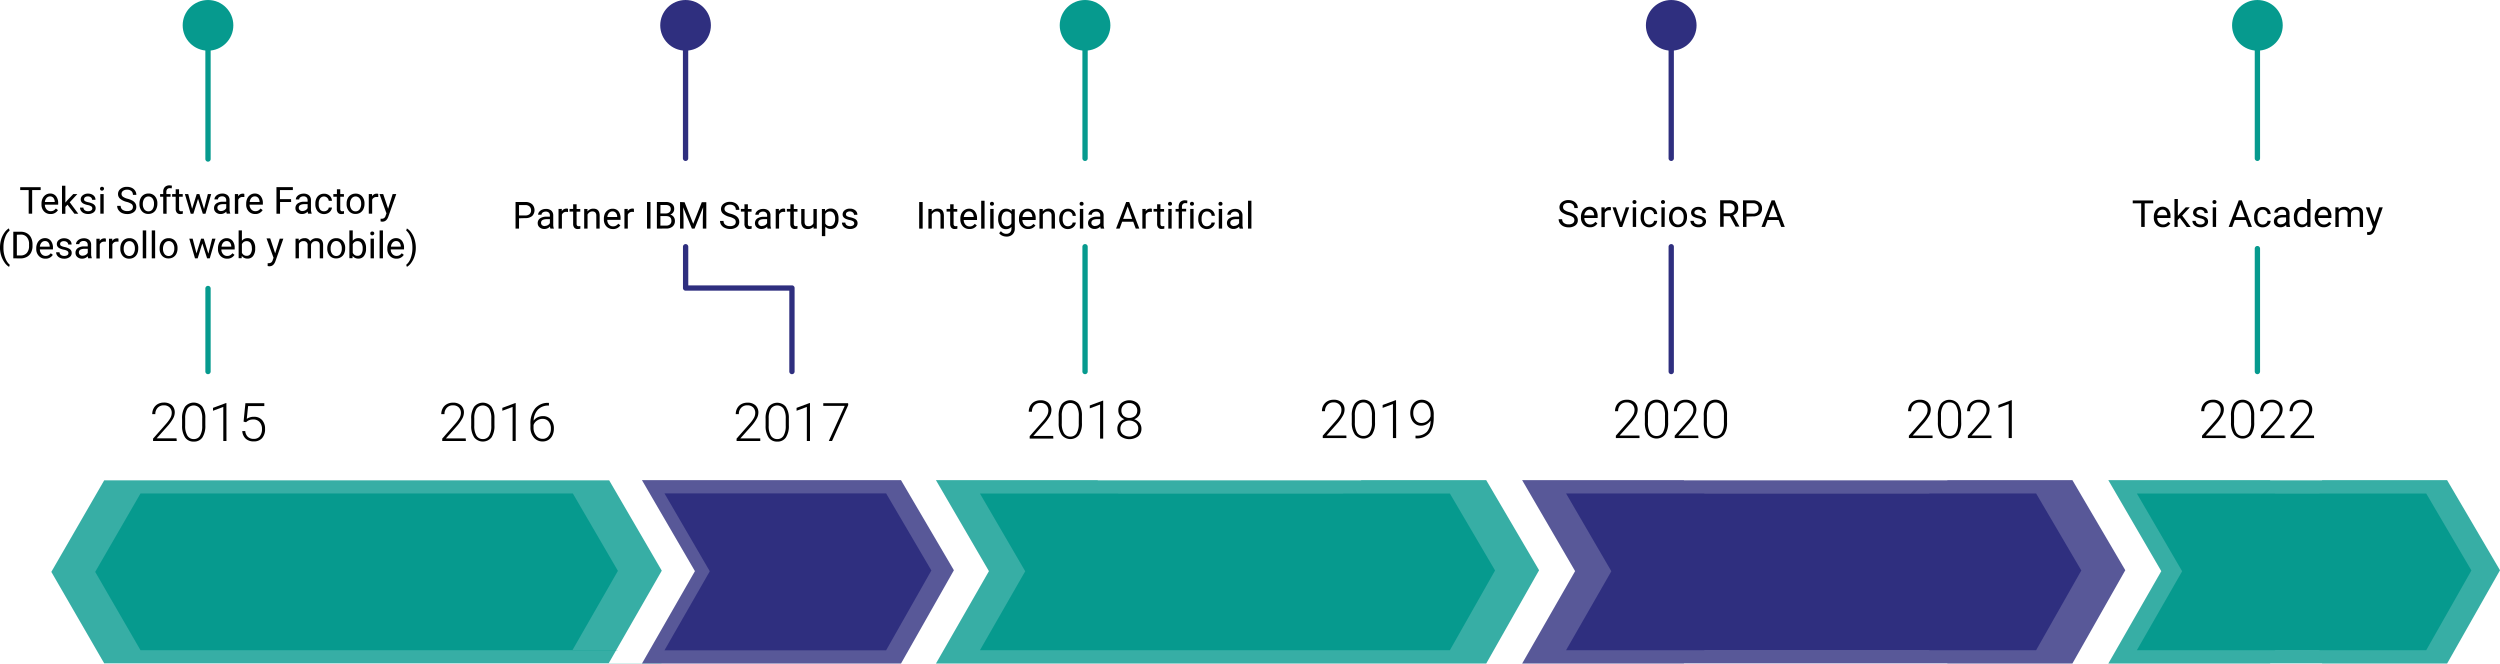 <svg xmlns="http://www.w3.org/2000/svg" viewBox="0 0 940.46 249.62"><defs><style>.cls-1,.cls-2{fill:#069a8e;}.cls-1,.cls-3{opacity:0.8;}.cls-3,.cls-4{fill:#2f2f7f;}</style></defs><g id="Capa_2" data-name="Capa 2"><g id="Linea_del_tiempo" data-name="Linea del tiempo"><path d="M66.49,165.9H57.58V165l4.88-5.53a13.76,13.76,0,0,0,1.68-2.3,3.89,3.89,0,0,0,.46-1.77,2.88,2.88,0,0,0-.79-2.14,2.94,2.94,0,0,0-2.17-.78,3,3,0,0,0-2.32.92,3.28,3.28,0,0,0-.89,2.38H57.27a4.5,4.5,0,0,1,.54-2.19A3.92,3.92,0,0,1,59.36,152a4.59,4.59,0,0,1,2.28-.56,4.27,4.27,0,0,1,3,1,3.63,3.63,0,0,1,1.1,2.79,4.81,4.81,0,0,1-.62,2.18,16.19,16.19,0,0,1-2.19,3l-4,4.48h7.47Z"></path><path d="M77.24,160a7.89,7.89,0,0,1-1.1,4.56,3.73,3.73,0,0,1-3.25,1.56,3.78,3.78,0,0,1-3.24-1.53,7.64,7.64,0,0,1-1.15-4.44v-2.55A7.72,7.72,0,0,1,69.61,153a4.21,4.21,0,0,1,6.48-.06,7.42,7.42,0,0,1,1.15,4.39Zm-1.17-2.55a6.92,6.92,0,0,0-.8-3.69,2.94,2.94,0,0,0-4.79,0,6.79,6.79,0,0,0-.82,3.6v2.8a6.93,6.93,0,0,0,.83,3.72,2.68,2.68,0,0,0,2.4,1.29,2.61,2.61,0,0,0,2.36-1.26,7,7,0,0,0,.82-3.7Z"></path><path d="M85.19,165.9H84V153.08l-3.87,1.44v-1.09l4.85-1.8h.19Z"></path><path d="M91.63,158.61l.69-6.93h7.11v1.08h-6.1l-.5,4.81a4.61,4.61,0,0,1,2.67-.78A3.92,3.92,0,0,1,98.57,158a4.74,4.74,0,0,1,1.14,3.33,5,5,0,0,1-1.11,3.48,4,4,0,0,1-3.14,1.24,4.31,4.31,0,0,1-3-1,4.23,4.23,0,0,1-1.32-2.9h1.12a3.36,3.36,0,0,0,1,2.2,3.13,3.13,0,0,0,2.21.75,2.77,2.77,0,0,0,2.3-1,4.3,4.3,0,0,0,.78-2.76,3.68,3.68,0,0,0-.87-2.54,3,3,0,0,0-2.37-1,4.48,4.48,0,0,0-1.45.21,3.91,3.91,0,0,0-1.3.82Z"></path><path d="M15.3,71.5H12.1v8.88H10.79V71.5H7.6V70.42h7.7Z"></path><path d="M19,80.51a3.22,3.22,0,0,1-2.45-1,3.63,3.63,0,0,1-.94-2.64v-.23a4.48,4.48,0,0,1,.42-2,3.35,3.35,0,0,1,1.17-1.35,3,3,0,0,1,1.64-.49,2.77,2.77,0,0,1,2.24,1,4.14,4.14,0,0,1,.8,2.72V77h-5a2.64,2.64,0,0,0,.64,1.77,2,2,0,0,0,1.55.67,2.24,2.24,0,0,0,1.14-.27,3,3,0,0,0,.81-.73l.78.6A3.09,3.09,0,0,1,19,80.51Zm-.16-6.63a1.71,1.71,0,0,0-1.29.56A2.72,2.72,0,0,0,16.88,76h3.71v-.09a2.42,2.42,0,0,0-.52-1.5A1.6,1.6,0,0,0,18.81,73.88Z"></path><path d="M25.38,77l-.79.83v2.6H23.32V69.88h1.27v6.35l.67-.82L27.57,73H29.1l-2.87,3.09,3.21,4.31H28Z"></path><path d="M34.72,78.41a.92.92,0,0,0-.39-.79A3.8,3.8,0,0,0,33,77.13a6.46,6.46,0,0,1-1.52-.49,2.11,2.11,0,0,1-.84-.69,1.62,1.62,0,0,1-.27-.94,1.93,1.93,0,0,1,.77-1.54,3,3,0,0,1,2-.63,3.1,3.1,0,0,1,2,.65,2.07,2.07,0,0,1,.78,1.66H34.64a1.15,1.15,0,0,0-.44-.89,1.64,1.64,0,0,0-1.11-.38,1.73,1.73,0,0,0-1.08.3,1,1,0,0,0-.39.79.78.78,0,0,0,.36.69,4.6,4.6,0,0,0,1.31.44,7.28,7.28,0,0,1,1.54.51,2.26,2.26,0,0,1,.87.71,1.72,1.72,0,0,1,.28,1,1.89,1.89,0,0,1-.79,1.59,3.4,3.4,0,0,1-2.06.59,3.7,3.7,0,0,1-1.57-.31,2.52,2.52,0,0,1-1.07-.88,2.11,2.11,0,0,1-.39-1.22h1.27a1.3,1.3,0,0,0,.51,1,1.94,1.94,0,0,0,1.25.37,2.06,2.06,0,0,0,1.15-.29A.89.89,0,0,0,34.72,78.41Z"></path><path d="M37.64,71a.77.77,0,0,1,.18-.52.85.85,0,0,1,1.12,0,.73.73,0,0,1,.19.52.78.78,0,0,1-1.31.51A.76.76,0,0,1,37.64,71ZM39,80.38H37.74V73H39Z"></path><path d="M47.62,75.94a6.13,6.13,0,0,1-2.45-1.19A2.28,2.28,0,0,1,44.4,73a2.39,2.39,0,0,1,.94-1.94,3.68,3.68,0,0,1,2.44-.77,4.17,4.17,0,0,1,1.83.39,3,3,0,0,1,1.24,1.1,2.72,2.72,0,0,1,.44,1.52H50a1.82,1.82,0,0,0-.57-1.42,2.3,2.3,0,0,0-1.62-.52,2.34,2.34,0,0,0-1.51.43A1.4,1.4,0,0,0,45.72,73a1.28,1.28,0,0,0,.52,1,5.17,5.17,0,0,0,1.76.77,8.2,8.2,0,0,1,1.94.77,3,3,0,0,1,1,1,2.54,2.54,0,0,1,.33,1.32,2.31,2.31,0,0,1-.94,1.93,4,4,0,0,1-2.52.73,4.74,4.74,0,0,1-1.92-.39A3.19,3.19,0,0,1,44.56,79a2.61,2.61,0,0,1-.48-1.55H45.4a1.71,1.71,0,0,0,.67,1.43,2.85,2.85,0,0,0,1.78.52A2.6,2.6,0,0,0,49.44,79,1.39,1.39,0,0,0,50,77.86a1.35,1.35,0,0,0-.51-1.13A5.8,5.8,0,0,0,47.62,75.94Z"></path><path d="M52.46,76.61a4.31,4.31,0,0,1,.43-2,3.23,3.23,0,0,1,1.19-1.34,3.29,3.29,0,0,1,1.74-.47,3.1,3.1,0,0,1,2.44,1,4,4,0,0,1,.94,2.78v.09a4.35,4.35,0,0,1-.42,1.94A3.06,3.06,0,0,1,57.6,80a3.26,3.26,0,0,1-1.77.48,3.12,3.12,0,0,1-2.43-1,4,4,0,0,1-.94-2.77Zm1.27.15a3.19,3.19,0,0,0,.57,2,1.85,1.85,0,0,0,1.53.74,1.8,1.8,0,0,0,1.53-.75,3.47,3.47,0,0,0,.57-2.12,3.12,3.12,0,0,0-.58-2,1.91,1.91,0,0,0-3,0A3.44,3.44,0,0,0,53.73,76.76Z"></path><path d="M61.4,80.38V74H60.23V73H61.4v-.76A2.56,2.56,0,0,1,62,70.38a2.4,2.4,0,0,1,1.8-.65,3.26,3.26,0,0,1,.87.12l-.07,1a3.77,3.77,0,0,0-.69-.06,1.24,1.24,0,0,0-1,.36,1.47,1.47,0,0,0-.33,1V73h1.58v1H62.67v6.42Z"></path><path d="M67.36,71.19V73h1.38v1H67.36v4.59a1.05,1.05,0,0,0,.18.67.79.79,0,0,0,.63.22,3.31,3.31,0,0,0,.6-.08v1a3.65,3.65,0,0,1-1,.13A1.59,1.59,0,0,1,66.52,80a2.25,2.25,0,0,1-.43-1.46V74H64.75V73h1.34V71.19Z"></path><path d="M76.76,78.63,78.19,73h1.26l-2.15,7.4h-1l-1.8-5.61-1.75,5.61h-1L69.55,73h1.26l1.46,5.54L74,73h1Z"></path><path d="M85.3,80.38a3,3,0,0,1-.18-.78,2.8,2.8,0,0,1-2.1.91,2.59,2.59,0,0,1-1.8-.62,2,2,0,0,1-.7-1.56,2.12,2.12,0,0,1,.88-1.8,4.12,4.12,0,0,1,2.47-.64H85.1v-.58a1.46,1.46,0,0,0-.39-1.06,1.62,1.62,0,0,0-1.17-.39,1.92,1.92,0,0,0-1.14.34A1,1,0,0,0,82,75H80.67a1.76,1.76,0,0,1,.4-1.07,2.68,2.68,0,0,1,1.06-.82,3.63,3.63,0,0,1,1.48-.3,3,3,0,0,1,2,.64,2.34,2.34,0,0,1,.75,1.76v3.41a4.21,4.21,0,0,0,.26,1.62v.11Zm-2.1-1a2.16,2.16,0,0,0,1.13-.31,1.8,1.8,0,0,0,.77-.8V76.79h-1c-1.55,0-2.32.45-2.32,1.36a1.16,1.16,0,0,0,.4.93A1.52,1.52,0,0,0,83.2,79.41Z"></path><path d="M91.93,74.11a4.17,4.17,0,0,0-.63,0,1.65,1.65,0,0,0-1.68,1.06v5.25H88.35V73h1.23l0,.85a2,2,0,0,1,1.77-1,1.22,1.22,0,0,1,.56.1Z"></path><path d="M96,80.51a3.24,3.24,0,0,1-2.45-1,3.63,3.63,0,0,1-.94-2.64v-.23a4.48,4.48,0,0,1,.42-2,3.35,3.35,0,0,1,1.17-1.35,3,3,0,0,1,1.64-.49,2.77,2.77,0,0,1,2.24,1,4.09,4.09,0,0,1,.8,2.72V77h-5a2.64,2.64,0,0,0,.64,1.77,2,2,0,0,0,1.56.67,2.22,2.22,0,0,0,1.13-.27,3,3,0,0,0,.81-.73l.78.6A3.09,3.09,0,0,1,96,80.51Zm-.16-6.63a1.67,1.67,0,0,0-1.28.56A2.66,2.66,0,0,0,93.94,76h3.71v-.09a2.42,2.42,0,0,0-.52-1.5A1.6,1.6,0,0,0,95.87,73.88Z"></path><path d="M109.53,76h-4.18v4.4H104v-10h6.17V71.5h-4.86v3.41h4.18Z"></path><path d="M115.91,80.38a2.7,2.7,0,0,1-.17-.78,2.82,2.82,0,0,1-2.11.91,2.55,2.55,0,0,1-1.79-.62,2,2,0,0,1-.7-1.56,2.11,2.11,0,0,1,.87-1.8,4.12,4.12,0,0,1,2.47-.64h1.24v-.58a1.47,1.47,0,0,0-.4-1.06,1.62,1.62,0,0,0-1.17-.39,1.87,1.87,0,0,0-1.13.34,1,1,0,0,0-.46.83h-1.27a1.74,1.74,0,0,1,.39-1.07,2.71,2.71,0,0,1,1.07-.82,3.56,3.56,0,0,1,1.48-.3,3,3,0,0,1,2,.64,2.34,2.34,0,0,1,.75,1.76v3.41a4.21,4.21,0,0,0,.26,1.62v.11Zm-2.1-1a2.16,2.16,0,0,0,1.13-.31,1.82,1.82,0,0,0,.78-.8V76.79h-1c-1.55,0-2.32.45-2.32,1.36a1.16,1.16,0,0,0,.4.93A1.52,1.52,0,0,0,113.81,79.41Z"></path><path d="M121.93,79.48a1.84,1.84,0,0,0,1.18-.41,1.4,1.4,0,0,0,.56-1h1.2a2.24,2.24,0,0,1-.44,1.21,2.86,2.86,0,0,1-1.08.92,3.28,3.28,0,0,1-3.82-.67,4,4,0,0,1-.9-2.75v-.22a4.51,4.51,0,0,1,.4-1.92,3,3,0,0,1,1.14-1.3,3.22,3.22,0,0,1,1.75-.47,3,3,0,0,1,2.07.75,2.68,2.68,0,0,1,.88,1.93h-1.2a1.82,1.82,0,0,0-3.24-.94,3.26,3.26,0,0,0-.53,2v.24a3.14,3.14,0,0,0,.53,2A1.77,1.77,0,0,0,121.93,79.48Z"></path><path d="M128,71.19V73h1.38v1H128v4.59a1.05,1.05,0,0,0,.18.67.76.76,0,0,0,.63.22,3.31,3.31,0,0,0,.6-.08v1a3.65,3.65,0,0,1-1,.13,1.59,1.59,0,0,1-1.28-.51,2.25,2.25,0,0,1-.43-1.46V74H125.4V73h1.34V71.19Z"></path><path d="M130.39,76.61a4.31,4.31,0,0,1,.43-2A3.23,3.23,0,0,1,132,73.31a3.29,3.29,0,0,1,1.74-.47,3.1,3.1,0,0,1,2.44,1,4,4,0,0,1,.94,2.78v.09a4.35,4.35,0,0,1-.42,1.94A3.06,3.06,0,0,1,135.53,80a3.26,3.26,0,0,1-1.77.48,3.12,3.12,0,0,1-2.43-1,4,4,0,0,1-.94-2.77Zm1.27.15a3.19,3.19,0,0,0,.57,2,1.84,1.84,0,0,0,1.53.74,1.81,1.81,0,0,0,1.53-.75,3.47,3.47,0,0,0,.57-2.12,3.12,3.12,0,0,0-.58-2,1.91,1.91,0,0,0-3,0A3.38,3.38,0,0,0,131.66,76.76Z"></path><path d="M142.29,74.11a4.09,4.09,0,0,0-.63,0A1.65,1.65,0,0,0,140,75.13v5.25h-1.27V73h1.23l0,.85a2,2,0,0,1,1.77-1,1.22,1.22,0,0,1,.56.1Z"></path><path d="M146,78.52,147.71,73h1.36l-3,8.54c-.46,1.23-1.19,1.84-2.19,1.84l-.24,0-.47-.09v-1l.34,0a1.7,1.7,0,0,0,1-.26,1.87,1.87,0,0,0,.59-1l.28-.76L142.77,73h1.38Z"></path><path d="M0,93.14a10.81,10.81,0,0,1,.41-3,8.56,8.56,0,0,1,1.24-2.58,5.15,5.15,0,0,1,1.7-1.65l.26.84A5.44,5.44,0,0,0,2,89.12a10.25,10.25,0,0,0-.7,3.52v.58a10.24,10.24,0,0,0,1,4.58,5.63,5.63,0,0,0,1.38,1.82l-.26.77a5.35,5.35,0,0,1-1.74-1.7A9.53,9.53,0,0,1,0,93.14Z"></path><path d="M5,97.18v-10H7.84a4.47,4.47,0,0,1,2.3.58,3.85,3.85,0,0,1,1.54,1.63,5.43,5.43,0,0,1,.55,2.43v.64A5.38,5.38,0,0,1,11.69,95a3.81,3.81,0,0,1-1.56,1.62,4.78,4.78,0,0,1-2.34.59ZM6.34,88.3v7.8H7.72a3,3,0,0,0,2.37-.94,3.92,3.92,0,0,0,.84-2.69v-.58a3.93,3.93,0,0,0-.8-2.64,2.81,2.81,0,0,0-2.25-1Z"></path><path d="M17.08,97.31a3.23,3.23,0,0,1-2.44-1,3.68,3.68,0,0,1-1-2.65v-.23a4.41,4.41,0,0,1,.42-2,3.26,3.26,0,0,1,1.18-1.36,3,3,0,0,1,1.64-.49,2.79,2.79,0,0,1,2.24,1,4.14,4.14,0,0,1,.8,2.72v.53H15a2.64,2.64,0,0,0,.64,1.77,2,2,0,0,0,1.55.67A2.24,2.24,0,0,0,18.29,96a2.8,2.8,0,0,0,.81-.73l.77.6A3.09,3.09,0,0,1,17.08,97.31Zm-.15-6.63a1.71,1.71,0,0,0-1.29.56A2.66,2.66,0,0,0,15,92.8h3.7v-.09a2.37,2.37,0,0,0-.52-1.5A1.59,1.59,0,0,0,16.93,90.68Z"></path><path d="M25.74,95.21a.92.92,0,0,0-.39-.79A3.8,3.8,0,0,0,24,93.93a6.62,6.62,0,0,1-1.52-.49,2.08,2.08,0,0,1-.83-.69,1.62,1.62,0,0,1-.27-.94,1.9,1.9,0,0,1,.77-1.54,3,3,0,0,1,2-.63,3.1,3.1,0,0,1,2,.65A2.08,2.08,0,0,1,26.93,92H25.66a1.12,1.12,0,0,0-.44-.89,1.64,1.64,0,0,0-1.11-.38A1.73,1.73,0,0,0,23,91a.94.94,0,0,0-.39.79.78.78,0,0,0,.36.69,4.6,4.6,0,0,0,1.31.44,6.75,6.75,0,0,1,1.54.51,2.17,2.17,0,0,1,.87.71,1.72,1.72,0,0,1,.28,1,1.86,1.86,0,0,1-.79,1.58,3.34,3.34,0,0,1-2.06.6A3.7,3.7,0,0,1,22.58,97a2.52,2.52,0,0,1-1.07-.88,2.11,2.11,0,0,1-.39-1.22h1.27a1.3,1.3,0,0,0,.51,1,1.94,1.94,0,0,0,1.25.37A2.06,2.06,0,0,0,25.3,96,.89.89,0,0,0,25.74,95.21Z"></path><path d="M33.22,97.18A2.34,2.34,0,0,1,33,96.4a2.82,2.82,0,0,1-2.11.91,2.57,2.57,0,0,1-1.79-.62,2,2,0,0,1-.7-1.56,2.08,2.08,0,0,1,.88-1.8,4.1,4.1,0,0,1,2.47-.64H33v-.58a1.42,1.42,0,0,0-.4-1.06,1.59,1.59,0,0,0-1.17-.39,1.81,1.81,0,0,0-1.13.34,1,1,0,0,0-.46.83H28.59A1.74,1.74,0,0,1,29,90.76a2.71,2.71,0,0,1,1.07-.82,3.59,3.59,0,0,1,1.48-.3,3,3,0,0,1,2,.64A2.32,2.32,0,0,1,34.28,92v3.41a4.21,4.21,0,0,0,.26,1.62v.11Zm-2.1-1a2.21,2.21,0,0,0,1.13-.31,1.85,1.85,0,0,0,.77-.8V93.59H32c-1.55,0-2.33.45-2.33,1.36a1.16,1.16,0,0,0,.4.93A1.53,1.53,0,0,0,31.12,96.21Z"></path><path d="M39.84,90.91a4,4,0,0,0-.62,0,1.67,1.67,0,0,0-1.69,1.06v5.25H36.26v-7.4H37.5l0,.85a2,2,0,0,1,1.76-1,1.19,1.19,0,0,1,.56.1Z"></path><path d="M44.58,90.91a4,4,0,0,0-.62,0,1.66,1.66,0,0,0-1.69,1.06v5.25H41v-7.4h1.23l0,.85a2,2,0,0,1,1.77-1,1.22,1.22,0,0,1,.56.1Z"></path><path d="M45.27,93.41a4.44,4.44,0,0,1,.42-2,3.37,3.37,0,0,1,1.19-1.34,3.29,3.29,0,0,1,1.74-.47,3.12,3.12,0,0,1,2.45,1A4,4,0,0,1,52,93.47v.09a4.49,4.49,0,0,1-.41,1.94,3.14,3.14,0,0,1-1.19,1.33,3.25,3.25,0,0,1-1.76.48,3.14,3.14,0,0,1-2.44-1,4,4,0,0,1-.93-2.77Zm1.27.15a3.19,3.19,0,0,0,.57,2,1.84,1.84,0,0,0,1.53.74,1.81,1.81,0,0,0,1.53-.76,3.42,3.42,0,0,0,.57-2.11,3.18,3.18,0,0,0-.58-2,1.92,1.92,0,0,0-3,0A3.42,3.42,0,0,0,46.54,93.56Z"></path><path d="M55,97.18H53.7V86.68H55Z"></path><path d="M58.36,97.18H57.09V86.68h1.27Z"></path><path d="M60.05,93.41a4.44,4.44,0,0,1,.42-2,3.37,3.37,0,0,1,1.19-1.34,3.29,3.29,0,0,1,1.74-.47,3.12,3.12,0,0,1,2.45,1,4,4,0,0,1,.93,2.78v.09a4.49,4.49,0,0,1-.41,1.94,3.14,3.14,0,0,1-1.19,1.33,3.25,3.25,0,0,1-1.76.48,3.12,3.12,0,0,1-2.44-1,4,4,0,0,1-.93-2.77Zm1.27.15a3.19,3.19,0,0,0,.57,2,1.84,1.84,0,0,0,1.53.74A1.81,1.81,0,0,0,65,95.52a3.42,3.42,0,0,0,.57-2.11,3.18,3.18,0,0,0-.58-2,1.92,1.92,0,0,0-3,0A3.42,3.42,0,0,0,61.32,93.56Z"></path><path d="M78.38,95.43l1.42-5.65h1.27l-2.16,7.4h-1l-1.8-5.61-1.75,5.61h-1l-2.15-7.4h1.26l1.45,5.54,1.73-5.54h1Z"></path><path d="M85.42,97.31a3.27,3.27,0,0,1-2.45-1A3.71,3.71,0,0,1,82,93.68v-.23a4.41,4.41,0,0,1,.42-2,3.26,3.26,0,0,1,1.18-1.36,3,3,0,0,1,1.63-.49,2.79,2.79,0,0,1,2.25,1,4.14,4.14,0,0,1,.8,2.72v.53h-5a2.59,2.59,0,0,0,.64,1.77,2,2,0,0,0,1.55.67A2.2,2.2,0,0,0,86.62,96a2.84,2.84,0,0,0,.82-.73l.77.6A3.09,3.09,0,0,1,85.42,97.31Zm-.16-6.63a1.69,1.69,0,0,0-1.28.56,2.66,2.66,0,0,0-.64,1.56H87v-.09a2.37,2.37,0,0,0-.52-1.5A1.6,1.6,0,0,0,85.26,90.68Z"></path><path d="M96,93.56a4.37,4.37,0,0,1-.78,2.72,2.47,2.47,0,0,1-2.09,1,2.59,2.59,0,0,1-2.17-1l-.06.86H89.77V86.68H91v3.91a2.59,2.59,0,0,1,2.12-1,2.5,2.5,0,0,1,2.11,1A4.55,4.55,0,0,1,96,93.45Zm-1.26-.14a3.43,3.43,0,0,0-.5-2,1.66,1.66,0,0,0-1.44-.7A1.86,1.86,0,0,0,91,91.88v3.2a1.93,1.93,0,0,0,1.82,1.16,1.66,1.66,0,0,0,1.41-.7A3.62,3.62,0,0,0,94.77,93.42Z"></path><path d="M103.51,95.32l1.72-5.54h1.36l-3,8.54c-.46,1.23-1.19,1.84-2.19,1.84l-.24,0-.47-.09V99l.34,0a1.7,1.7,0,0,0,1-.26,1.87,1.87,0,0,0,.59-1l.28-.76-2.64-7.31h1.38Z"></path><path d="M112.37,89.78l0,.82a2.75,2.75,0,0,1,2.2-1,2.12,2.12,0,0,1,2.11,1.19,3,3,0,0,1,1-.86,2.81,2.81,0,0,1,1.4-.33c1.62,0,2.45.86,2.47,2.58v5h-1.26V92.29a1.7,1.7,0,0,0-.36-1.18,1.62,1.62,0,0,0-1.22-.39A1.64,1.64,0,0,0,117,92.27v4.91h-1.27V92.33a1.41,1.41,0,0,0-1.58-1.61,1.68,1.68,0,0,0-1.7,1.06v5.4h-1.27v-7.4Z"></path><path d="M123.12,93.41a4.44,4.44,0,0,1,.42-2,3.14,3.14,0,0,1,2.93-1.81,3.13,3.13,0,0,1,2.45,1,4,4,0,0,1,.93,2.78v.09a4.49,4.49,0,0,1-.41,1.94,3.14,3.14,0,0,1-1.19,1.33,3.25,3.25,0,0,1-1.76.48,3.12,3.12,0,0,1-2.44-1,4,4,0,0,1-.93-2.77Zm1.27.15a3.19,3.19,0,0,0,.57,2,1.84,1.84,0,0,0,1.53.74,1.81,1.81,0,0,0,1.53-.76,3.48,3.48,0,0,0,.56-2.11,3.18,3.18,0,0,0-.57-2,1.84,1.84,0,0,0-1.54-.76,1.81,1.81,0,0,0-1.51.75A3.42,3.42,0,0,0,124.39,93.56Z"></path><path d="M137.7,93.56a4.37,4.37,0,0,1-.78,2.72,2.48,2.48,0,0,1-2.09,1,2.58,2.58,0,0,1-2.17-1l-.06.86h-1.17V86.68h1.27v3.91a2.57,2.57,0,0,1,2.11-1,2.52,2.52,0,0,1,2.12,1,4.55,4.55,0,0,1,.77,2.79Zm-1.27-.14a3.36,3.36,0,0,0-.5-2,1.64,1.64,0,0,0-1.43-.7,1.84,1.84,0,0,0-1.8,1.16v3.2a1.91,1.91,0,0,0,1.81,1.16,1.67,1.67,0,0,0,1.42-.7A3.71,3.71,0,0,0,136.43,93.42Z"></path><path d="M139.3,87.82a.77.77,0,0,1,.18-.52.85.85,0,0,1,1.12,0,.73.73,0,0,1,.19.52.78.78,0,0,1-1.31.51A.76.76,0,0,1,139.3,87.82Zm1.36,9.36H139.4v-7.4h1.26Z"></path><path d="M144.06,97.18H142.8V86.68h1.26Z"></path><path d="M149.15,97.31a3.23,3.23,0,0,1-2.44-1,3.68,3.68,0,0,1-1-2.65v-.23a4.41,4.41,0,0,1,.42-2,3.34,3.34,0,0,1,1.18-1.36,3,3,0,0,1,1.64-.49,2.77,2.77,0,0,1,2.24,1,4.14,4.14,0,0,1,.8,2.72v.53h-5a2.64,2.64,0,0,0,.64,1.77,2,2,0,0,0,1.55.67,2.24,2.24,0,0,0,1.14-.27,2.8,2.8,0,0,0,.81-.73l.77.6A3.09,3.09,0,0,1,149.15,97.31ZM149,90.68a1.71,1.71,0,0,0-1.29.56,2.66,2.66,0,0,0-.64,1.56h3.7v-.09a2.37,2.37,0,0,0-.52-1.5A1.59,1.59,0,0,0,149,90.68Z"></path><path d="M156.42,93.2a10.52,10.52,0,0,1-.4,2.93,8.73,8.73,0,0,1-1.22,2.58,5.34,5.34,0,0,1-1.73,1.68l-.27-.77a5.51,5.51,0,0,0,1.7-2.51,11,11,0,0,0,.65-3.77v-.22a11.37,11.37,0,0,0-.3-2.67,8.9,8.9,0,0,0-.84-2.21,5,5,0,0,0-1.21-1.52l.27-.78a5.49,5.49,0,0,1,1.72,1.67A8.75,8.75,0,0,1,156,90.19,10.84,10.84,0,0,1,156.42,93.2Z"></path><path d="M195.25,82.12V86h-1.31v-10h3.67a3.67,3.67,0,0,1,2.56.83,3.16,3.16,0,0,1,0,4.44,3.88,3.88,0,0,1-2.6.78Zm0-1.07h2.36a2.35,2.35,0,0,0,1.61-.5,1.82,1.82,0,0,0,.56-1.43,1.9,1.9,0,0,0-.56-1.43,2.22,2.22,0,0,0-1.54-.55h-2.43Z"></path><path d="M207.06,86a3,3,0,0,1-.18-.78,2.81,2.81,0,0,1-2.1.92,2.64,2.64,0,0,1-1.8-.62,2,2,0,0,1-.7-1.57,2.12,2.12,0,0,1,.88-1.8,4.19,4.19,0,0,1,2.47-.64h1.23V81a1.42,1.42,0,0,0-.39-1,1.58,1.58,0,0,0-1.17-.4,1.92,1.92,0,0,0-1.14.34,1,1,0,0,0-.45.83h-1.28a1.72,1.72,0,0,1,.4-1.07,2.66,2.66,0,0,1,1.06-.81,3.63,3.63,0,0,1,1.48-.3,3,3,0,0,1,2,.63,2.34,2.34,0,0,1,.75,1.76v3.41a4,4,0,0,0,.26,1.62V86Zm-2.1-1a2.25,2.25,0,0,0,1.13-.3,1.9,1.9,0,0,0,.77-.8V82.43h-1c-1.55,0-2.32.45-2.32,1.36a1.15,1.15,0,0,0,.39.93A1.56,1.56,0,0,0,205,85.05Z"></path><path d="M213.69,79.76a3.16,3.16,0,0,0-.63-.05,1.65,1.65,0,0,0-1.68,1.06V86h-1.27v-7.4h1.23l0,.86a2,2,0,0,1,1.77-1,1.39,1.39,0,0,1,.56.09Z"></path><path d="M216.91,76.83v1.79h1.38v1h-1.38v4.59a1.05,1.05,0,0,0,.18.67.76.76,0,0,0,.63.22,3.42,3.42,0,0,0,.6-.08v1a3.73,3.73,0,0,1-1,.14,1.59,1.59,0,0,1-1.28-.52,2.16,2.16,0,0,1-.43-1.45V79.6h-1.35v-1h1.35V76.83Z"></path><path d="M221,78.62l0,.93a2.7,2.7,0,0,1,2.22-1.06c1.56,0,2.35.88,2.36,2.64V86h-1.26v-4.9a1.73,1.73,0,0,0-.37-1.18,1.49,1.49,0,0,0-1.12-.38,1.82,1.82,0,0,0-1.08.33,2.1,2.1,0,0,0-.72.86V86h-1.27v-7.4Z"></path><path d="M230.56,86.16a3.22,3.22,0,0,1-2.45-1,3.67,3.67,0,0,1-.94-2.65v-.23a4.41,4.41,0,0,1,.42-2A3.31,3.31,0,0,1,228.76,79a3,3,0,0,1,1.64-.48,2.77,2.77,0,0,1,2.24.94,4.12,4.12,0,0,1,.8,2.73v.52h-5a2.64,2.64,0,0,0,.64,1.77,2,2,0,0,0,1.56.67,2.22,2.22,0,0,0,1.13-.27,2.8,2.8,0,0,0,.81-.73l.78.61A3.11,3.11,0,0,1,230.56,86.16Zm-.16-6.64a1.71,1.71,0,0,0-1.29.56,2.72,2.72,0,0,0-.64,1.56h3.71v-.09a2.47,2.47,0,0,0-.52-1.5A1.6,1.6,0,0,0,230.4,79.52Z"></path><path d="M238.48,79.76a3.05,3.05,0,0,0-.62-.05,1.67,1.67,0,0,0-1.69,1.06V86H234.9v-7.4h1.24l0,.86a2,2,0,0,1,1.76-1,1.36,1.36,0,0,1,.56.09Z"></path><path d="M244.71,86H243.4v-10h1.31Z"></path><path d="M247.11,86v-10h3.26a3.73,3.73,0,0,1,2.43.67,2.38,2.38,0,0,1,.82,2,2,2,0,0,1-.4,1.23,2.46,2.46,0,0,1-1.08.83,2.31,2.31,0,0,1,1.28.86,2.47,2.47,0,0,1,.47,1.51,2.65,2.65,0,0,1-.87,2.1,3.6,3.6,0,0,1-2.45.77Zm1.32-5.71h2a2.09,2.09,0,0,0,1.38-.43,1.46,1.46,0,0,0,.51-1.17,1.43,1.43,0,0,0-.48-1.2,2.33,2.33,0,0,0-1.45-.37h-1.94Zm0,1v3.58h2.16a2.08,2.08,0,0,0,1.45-.47,1.68,1.68,0,0,0,.53-1.31c0-1.2-.65-1.8-2-1.8Z"></path><path d="M257.52,76.07l3.26,8.12L264,76.07h1.7V86h-1.31V82.14l.13-4.18L261.28,86h-1L257,78l.13,4.16V86h-1.31v-10Z"></path><path d="M274.45,81.58A6.18,6.18,0,0,1,272,80.39a2.28,2.28,0,0,1-.77-1.75,2.42,2.42,0,0,1,.94-1.94,3.71,3.71,0,0,1,2.45-.77,4,4,0,0,1,1.83.4,2.93,2.93,0,0,1,1.24,1.09,2.81,2.81,0,0,1,.44,1.52H276.8a1.82,1.82,0,0,0-.57-1.42,2.34,2.34,0,0,0-1.62-.52,2.39,2.39,0,0,0-1.52.43,1.42,1.42,0,0,0-.54,1.19,1.28,1.28,0,0,0,.52,1,5,5,0,0,0,1.75.77,7.86,7.86,0,0,1,1.94.77,2.91,2.91,0,0,1,1,1,2.45,2.45,0,0,1,.34,1.32,2.33,2.33,0,0,1-.94,1.94,4.06,4.06,0,0,1-2.52.73,4.71,4.71,0,0,1-1.92-.4,3.19,3.19,0,0,1-1.37-1.08,2.61,2.61,0,0,1-.48-1.55h1.32a1.7,1.7,0,0,0,.67,1.43,2.77,2.77,0,0,0,1.78.52,2.6,2.6,0,0,0,1.59-.42,1.37,1.37,0,0,0,.55-1.16,1.35,1.35,0,0,0-.51-1.13A5.8,5.8,0,0,0,274.45,81.58Z"></path><path d="M281.34,76.83v1.79h1.38v1h-1.38v4.59a1,1,0,0,0,.19.67.75.75,0,0,0,.62.22,3.51,3.51,0,0,0,.61-.08v1a3.79,3.79,0,0,1-1,.14,1.57,1.57,0,0,1-1.28-.52,2.16,2.16,0,0,1-.43-1.45V79.6h-1.35v-1h1.35V76.83Z"></path><path d="M288.76,86a2.7,2.7,0,0,1-.17-.78,2.83,2.83,0,0,1-2.11.92,2.6,2.6,0,0,1-1.79-.62A2,2,0,0,1,284,84a2.11,2.11,0,0,1,.87-1.8,4.21,4.21,0,0,1,2.48-.64h1.23V81a1.42,1.42,0,0,0-.4-1,1.55,1.55,0,0,0-1.17-.4,1.87,1.87,0,0,0-1.13.34,1,1,0,0,0-.46.83h-1.27a1.77,1.77,0,0,1,.39-1.07,2.69,2.69,0,0,1,1.07-.81,3.59,3.59,0,0,1,1.48-.3,2.94,2.94,0,0,1,2,.63,2.34,2.34,0,0,1,.75,1.76v3.41a4.21,4.21,0,0,0,.26,1.62V86Zm-2.09-1a2.24,2.24,0,0,0,1.12-.3,1.93,1.93,0,0,0,.78-.8V82.43h-1c-1.55,0-2.33.45-2.33,1.36a1.13,1.13,0,0,0,.4.93A1.53,1.53,0,0,0,286.67,85.05Z"></path><path d="M295.39,79.76a3.05,3.05,0,0,0-.62-.05,1.66,1.66,0,0,0-1.69,1.06V86h-1.27v-7.4H293l0,.86a2,2,0,0,1,1.77-1,1.39,1.39,0,0,1,.56.09Z"></path><path d="M298.61,76.83v1.79H300v1h-1.38v4.59a1.05,1.05,0,0,0,.18.67.79.79,0,0,0,.63.22A3.31,3.31,0,0,0,300,85v1a3.67,3.67,0,0,1-1,.14,1.6,1.6,0,0,1-1.28-.52,2.22,2.22,0,0,1-.43-1.45V79.6H296v-1h1.34V76.83Z"></path><path d="M306,85.29a2.67,2.67,0,0,1-2.16.87,2.32,2.32,0,0,1-1.81-.69,3,3,0,0,1-.62-2V78.62h1.26V83.4c0,1.12.46,1.68,1.37,1.68A1.89,1.89,0,0,0,306,84V78.62h1.26V86h-1.2Z"></path><path d="M315.43,82.4a4.45,4.45,0,0,1-.77,2.72,2.48,2.48,0,0,1-2.09,1,2.71,2.71,0,0,1-2.12-.86v3.56h-1.27V78.62h1.16l.06.82a2.6,2.6,0,0,1,2.15-1,2.52,2.52,0,0,1,2.11,1,4.52,4.52,0,0,1,.77,2.8Zm-1.26-.14a3.25,3.25,0,0,0-.54-2,1.71,1.71,0,0,0-1.46-.72,1.86,1.86,0,0,0-1.72,1v3.53a1.85,1.85,0,0,0,1.73,1,1.72,1.72,0,0,0,1.45-.72A3.53,3.53,0,0,0,314.17,82.26Z"></path><path d="M321.34,84.06a.92.92,0,0,0-.38-.8,3.8,3.8,0,0,0-1.35-.49,6.46,6.46,0,0,1-1.52-.49,2.11,2.11,0,0,1-.84-.69,1.6,1.6,0,0,1-.27-.94,1.94,1.94,0,0,1,.77-1.54,3,3,0,0,1,2-.62,3.09,3.09,0,0,1,2,.64,2.08,2.08,0,0,1,.78,1.67h-1.27a1.16,1.16,0,0,0-.44-.9,1.91,1.91,0,0,0-2.19-.07.94.94,0,0,0-.39.78.76.76,0,0,0,.36.69,4.54,4.54,0,0,0,1.31.45,7,7,0,0,1,1.53.5,2.22,2.22,0,0,1,.88.71,1.82,1.82,0,0,1,.28,1,1.89,1.89,0,0,1-.79,1.59,3.34,3.34,0,0,1-2.06.6,3.7,3.7,0,0,1-1.57-.32,2.46,2.46,0,0,1-1.07-.88,2.08,2.08,0,0,1-.39-1.22H318a1.31,1.31,0,0,0,.5,1,2.37,2.37,0,0,0,2.41.08A.88.88,0,0,0,321.34,84.06Z"></path><path d="M347.09,86h-1.31v-10h1.31Z"></path><path d="M350.49,78.62l0,.93a2.69,2.69,0,0,1,2.21-1.07c1.57,0,2.35.89,2.37,2.65V86h-1.27v-4.9a1.68,1.68,0,0,0-.36-1.18,1.45,1.45,0,0,0-1.12-.38,1.82,1.82,0,0,0-1.08.33,2.1,2.1,0,0,0-.72.86V86h-1.27v-7.4Z"></path><path d="M358.73,76.83v1.79h1.38v1h-1.38v4.59a1,1,0,0,0,.19.67.75.75,0,0,0,.62.22,3.51,3.51,0,0,0,.61-.08v1a3.76,3.76,0,0,1-1,.13,1.57,1.57,0,0,1-1.28-.51,2.18,2.18,0,0,1-.43-1.45V79.6h-1.35v-1h1.35V76.83Z"></path><path d="M364.66,86.15a3.23,3.23,0,0,1-2.45-1,3.67,3.67,0,0,1-.94-2.65v-.23a4.41,4.41,0,0,1,.42-2A3.31,3.31,0,0,1,362.86,79a3,3,0,0,1,1.64-.49,2.77,2.77,0,0,1,2.24,1,4.12,4.12,0,0,1,.8,2.73v.52h-5a2.64,2.64,0,0,0,.64,1.77,2,2,0,0,0,1.56.67,2.22,2.22,0,0,0,1.13-.27,2.8,2.8,0,0,0,.81-.73l.78.61A3.11,3.11,0,0,1,364.66,86.15Zm-.16-6.63a1.67,1.67,0,0,0-1.28.56,2.73,2.73,0,0,0-.65,1.56h3.71v-.09a2.45,2.45,0,0,0-.52-1.5A1.6,1.6,0,0,0,364.5,79.52Z"></path><path d="M370.38,86h-1.27V75.52h1.27Z"></path><path d="M372.41,76.66a.73.73,0,0,1,.19-.52.7.7,0,0,1,.56-.21.73.73,0,0,1,.56.21.77.77,0,0,1,.19.52.75.75,0,0,1-.19.51.73.73,0,0,1-.56.21.69.69,0,0,1-.75-.72ZM373.78,86h-1.27v-7.4h1.27Z"></path><path d="M375.5,82.26a4.35,4.35,0,0,1,.8-2.75,2.57,2.57,0,0,1,2.12-1,2.53,2.53,0,0,1,2.11,1l.06-.82h1.16v7.22a3,3,0,0,1-.85,2.26,3.16,3.16,0,0,1-2.29.83,3.8,3.8,0,0,1-1.57-.34,2.62,2.62,0,0,1-1.16-.94l.65-.76a2.48,2.48,0,0,0,2,1,2,2,0,0,0,1.44-.52,2,2,0,0,0,.52-1.46v-.64a2.62,2.62,0,0,1-2.07.87,2.53,2.53,0,0,1-2.11-1A4.62,4.62,0,0,1,375.5,82.26Zm1.27.14a3.34,3.34,0,0,0,.51,2,1.69,1.69,0,0,0,1.44.71A1.85,1.85,0,0,0,380.48,84V80.62a1.88,1.88,0,0,0-1.75-1.06,1.69,1.69,0,0,0-1.44.72A3.54,3.54,0,0,0,376.77,82.4Z"></path><path d="M386.72,86.15a3.21,3.21,0,0,1-2.44-1,3.68,3.68,0,0,1-.95-2.65v-.23a4.41,4.41,0,0,1,.42-2A3.34,3.34,0,0,1,384.93,79a3,3,0,0,1,1.64-.49,2.77,2.77,0,0,1,2.24,1,4.17,4.17,0,0,1,.8,2.73v.52h-5a2.64,2.64,0,0,0,.64,1.77,2,2,0,0,0,1.55.67,2.24,2.24,0,0,0,1.14-.27,2.8,2.8,0,0,0,.81-.73l.77.61A3.11,3.11,0,0,1,386.72,86.15Zm-.15-6.63a1.71,1.71,0,0,0-1.29.56,2.72,2.72,0,0,0-.64,1.56h3.7v-.09a2.39,2.39,0,0,0-.52-1.5A1.58,1.58,0,0,0,386.57,79.52Z"></path><path d="M392.27,78.62l0,.93a2.69,2.69,0,0,1,2.21-1.07c1.57,0,2.36.89,2.37,2.65V86h-1.27v-4.9a1.68,1.68,0,0,0-.36-1.18,1.45,1.45,0,0,0-1.12-.38,1.82,1.82,0,0,0-1.08.33,2.1,2.1,0,0,0-.72.86V86h-1.27v-7.4Z"></path><path d="M401.76,85.12a1.81,1.81,0,0,0,1.19-.41,1.46,1.46,0,0,0,.56-1h1.19a2.37,2.37,0,0,1-.43,1.21,2.83,2.83,0,0,1-1.08.91,3.1,3.1,0,0,1-1.43.34,3.06,3.06,0,0,1-2.4-1,4.07,4.07,0,0,1-.89-2.76v-.21a4.59,4.59,0,0,1,.39-1.93A3.08,3.08,0,0,1,400,79a3.26,3.26,0,0,1,1.76-.47,2.92,2.92,0,0,1,2.06.75,2.64,2.64,0,0,1,.88,1.93h-1.19A1.73,1.73,0,0,0,403,80a1.66,1.66,0,0,0-1.2-.47,1.77,1.77,0,0,0-1.5.7,3.26,3.26,0,0,0-.53,2v.24a3.19,3.19,0,0,0,.53,2A1.77,1.77,0,0,0,401.76,85.12Z"></path><path d="M406.13,76.66a.73.73,0,0,1,.19-.52.7.7,0,0,1,.56-.21.73.73,0,0,1,.56.21.77.77,0,0,1,.19.52.75.75,0,0,1-.19.51.73.73,0,0,1-.56.21.69.69,0,0,1-.75-.72ZM407.5,86h-1.27v-7.4h1.27Z"></path><path d="M414.09,86a3,3,0,0,1-.18-.78,2.82,2.82,0,0,1-2.1.91,2.64,2.64,0,0,1-1.8-.61,2,2,0,0,1-.7-1.57,2.1,2.1,0,0,1,.88-1.8,4.17,4.17,0,0,1,2.47-.64h1.23V81a1.39,1.39,0,0,0-.4-1,1.55,1.55,0,0,0-1.17-.4,1.89,1.89,0,0,0-1.13.34,1,1,0,0,0-.46.83h-1.27a1.77,1.77,0,0,1,.39-1.07,2.76,2.76,0,0,1,1.07-.81,3.6,3.6,0,0,1,1.48-.31,3,3,0,0,1,2,.64,2.31,2.31,0,0,1,.76,1.76v3.41a4.24,4.24,0,0,0,.25,1.62V86Zm-2.1-1a2.28,2.28,0,0,0,1.13-.3,2,2,0,0,0,.77-.8V82.43h-1c-1.55,0-2.33.45-2.33,1.36a1.16,1.16,0,0,0,.4.93A1.56,1.56,0,0,0,412,85.05Z"></path><path d="M426.3,83.41h-4.17L421.19,86h-1.35l3.8-10h1.15l3.8,10h-1.34Zm-3.78-1.07h3.39l-1.7-4.66Z"></path><path d="M433.31,79.76a3.05,3.05,0,0,0-.62-.05A1.67,1.67,0,0,0,431,80.77V86h-1.26v-7.4H431l0,.86a2,2,0,0,1,1.76-1,1.33,1.33,0,0,1,.56.1Z"></path><path d="M436.53,76.83v1.79h1.38v1h-1.38v4.59a1,1,0,0,0,.19.67.75.75,0,0,0,.62.22A3.51,3.51,0,0,0,438,85v1a3.76,3.76,0,0,1-1,.13,1.57,1.57,0,0,1-1.28-.51,2.18,2.18,0,0,1-.43-1.45V79.6h-1.35v-1h1.35V76.83Z"></path><path d="M439.4,76.66a.77.77,0,0,1,.18-.52.85.85,0,0,1,1.12,0,.73.73,0,0,1,.19.52.7.7,0,0,1-.19.51.85.85,0,0,1-1.12,0A.74.74,0,0,1,439.4,76.66ZM440.76,86H439.5v-7.4h1.26Z"></path><path d="M443.41,86V79.6h-1.17v-1h1.17v-.76A2.55,2.55,0,0,1,444,76a2.44,2.44,0,0,1,1.8-.65,3.26,3.26,0,0,1,.87.12l-.07,1a3.66,3.66,0,0,0-.68-.06,1.23,1.23,0,0,0-.95.36,1.42,1.42,0,0,0-.34,1v.78h1.58v1h-1.58V86Z"></path><path d="M447.65,76.66a.77.77,0,0,1,.19-.52.72.72,0,0,1,.56-.21.69.69,0,0,1,.75.73.7.7,0,0,1-.19.51.73.73,0,0,1-.56.21.72.72,0,0,1-.56-.21A.75.75,0,0,1,447.65,76.66ZM449,86h-1.26v-7.4H449Z"></path><path d="M454,85.12a1.77,1.77,0,0,0,1.18-.41,1.39,1.39,0,0,0,.56-1H457a2.3,2.3,0,0,1-.44,1.21,2.88,2.88,0,0,1-1.07.91,3.1,3.1,0,0,1-1.43.34,3,3,0,0,1-2.4-1,4,4,0,0,1-.89-2.76v-.21a4.59,4.59,0,0,1,.39-1.93,3.08,3.08,0,0,1,1.14-1.3,3.22,3.22,0,0,1,1.75-.47,3,3,0,0,1,2.07.75,2.68,2.68,0,0,1,.88,1.93h-1.2a1.67,1.67,0,0,0-.54-1.17,1.7,1.7,0,0,0-1.21-.47,1.75,1.75,0,0,0-1.49.7,3.26,3.26,0,0,0-.53,2v.24a3.19,3.19,0,0,0,.53,2A1.77,1.77,0,0,0,454,85.12Z"></path><path d="M458.38,76.66a.73.73,0,0,1,.19-.52.69.69,0,0,1,.55-.21.7.7,0,0,1,.56.21.73.73,0,0,1,.2.52.7.7,0,0,1-.76.72.69.69,0,0,1-.55-.21A.7.7,0,0,1,458.38,76.66ZM459.75,86h-1.27v-7.4h1.27Z"></path><path d="M466.34,86a2.34,2.34,0,0,1-.18-.78,2.82,2.82,0,0,1-2.11.91,2.61,2.61,0,0,1-1.79-.61,2,2,0,0,1-.7-1.57,2.1,2.1,0,0,1,.88-1.8,4.15,4.15,0,0,1,2.47-.64h1.23V81a1.39,1.39,0,0,0-.4-1,1.55,1.55,0,0,0-1.17-.4,1.87,1.87,0,0,0-1.13.34,1,1,0,0,0-.46.83h-1.27a1.77,1.77,0,0,1,.39-1.07,2.69,2.69,0,0,1,1.07-.81,3.6,3.6,0,0,1,1.48-.31,3,3,0,0,1,2,.64,2.34,2.34,0,0,1,.75,1.76v3.41a4.21,4.21,0,0,0,.26,1.62V86Zm-2.1-1a2.24,2.24,0,0,0,1.12-.3,1.93,1.93,0,0,0,.78-.8V82.43h-1c-1.55,0-2.33.45-2.33,1.36a1.13,1.13,0,0,0,.4.93A1.53,1.53,0,0,0,464.24,85.05Z"></path><path d="M470.76,86h-1.27V75.52h1.27Z"></path><path d="M589.88,80.92a6.11,6.11,0,0,1-2.46-1.19,2.3,2.3,0,0,1-.77-1.75,2.39,2.39,0,0,1,.94-1.94,3.7,3.7,0,0,1,2.44-.77,4,4,0,0,1,1.83.4,3,3,0,0,1,1.25,1.09,2.81,2.81,0,0,1,.44,1.52h-1.32a1.79,1.79,0,0,0-.58-1.42,2.3,2.3,0,0,0-1.62-.52,2.36,2.36,0,0,0-1.51.43A1.42,1.42,0,0,0,588,78a1.3,1.3,0,0,0,.51,1,5.07,5.07,0,0,0,1.76.77,8,8,0,0,1,1.94.77,3,3,0,0,1,1,1,2.45,2.45,0,0,1,.34,1.32,2.35,2.35,0,0,1-.94,1.94,4.07,4.07,0,0,1-2.53.73,4.7,4.7,0,0,1-1.91-.4A3.19,3.19,0,0,1,586.82,84a2.61,2.61,0,0,1-.48-1.55h1.32a1.72,1.72,0,0,0,.66,1.43,2.81,2.81,0,0,0,1.78.52,2.61,2.61,0,0,0,1.6-.42,1.41,1.41,0,0,0,.55-1.16,1.35,1.35,0,0,0-.51-1.13A5.91,5.91,0,0,0,589.88,80.92Z"></path><path d="M598.12,85.5a3.24,3.24,0,0,1-2.45-1,3.71,3.71,0,0,1-.94-2.65v-.23a4.41,4.41,0,0,1,.42-2,3.26,3.26,0,0,1,1.18-1.36,3,3,0,0,1,1.63-.48,2.79,2.79,0,0,1,2.25.94,4.17,4.17,0,0,1,.8,2.73V82h-5a2.63,2.63,0,0,0,.63,1.77,2,2,0,0,0,1.56.67,2.2,2.2,0,0,0,1.13-.27,2.84,2.84,0,0,0,.82-.73l.77.61A3.11,3.11,0,0,1,598.12,85.5ZM598,78.86a1.69,1.69,0,0,0-1.28.56A2.66,2.66,0,0,0,596,81h3.7v-.09a2.47,2.47,0,0,0-.52-1.5A1.6,1.6,0,0,0,598,78.86Z"></path><path d="M606,79.1a3,3,0,0,0-.62,0,1.67,1.67,0,0,0-1.69,1.06v5.25h-1.26V78h1.23l0,.86a2,2,0,0,1,1.76-1,1.33,1.33,0,0,1,.56.09Z"></path><path d="M609.77,83.64,611.6,78h1.29l-2.65,7.4h-1L606.6,78h1.29Z"></path><path d="M614.12,76a.73.73,0,0,1,.19-.52.69.69,0,0,1,.55-.21.7.7,0,0,1,.56.21.73.73,0,0,1,.19.52.69.69,0,0,1-.75.72.69.69,0,0,1-.55-.21A.7.7,0,0,1,614.12,76Zm1.36,9.36h-1.26V78h1.26Z"></path><path d="M620.47,84.46a1.79,1.79,0,0,0,1.19-.41,1.46,1.46,0,0,0,.56-1h1.19a2.28,2.28,0,0,1-.43,1.21,2.92,2.92,0,0,1-1.08.91,3.26,3.26,0,0,1-3.83-.66,4.07,4.07,0,0,1-.89-2.76v-.21a4.44,4.44,0,0,1,.4-1.93,3,3,0,0,1,1.13-1.3,3.25,3.25,0,0,1,1.76-.46,3,3,0,0,1,2.07.74,2.63,2.63,0,0,1,.87,1.93h-1.19a1.73,1.73,0,0,0-.55-1.17,1.66,1.66,0,0,0-1.2-.47,1.78,1.78,0,0,0-1.5.7,3.26,3.26,0,0,0-.53,2v.24a3.19,3.19,0,0,0,.53,2A1.77,1.77,0,0,0,620.47,84.46Z"></path><path d="M624.84,76a.77.77,0,0,1,.19-.52.72.72,0,0,1,.56-.21.69.69,0,0,1,.75.73.7.7,0,0,1-.19.51.73.73,0,0,1-.56.21.72.72,0,0,1-.56-.21A.75.75,0,0,1,624.84,76Zm1.37,9.36H625V78h1.26Z"></path><path d="M627.9,81.59a4.27,4.27,0,0,1,.43-2,3.11,3.11,0,0,1,1.19-1.34,3.15,3.15,0,0,1,1.74-.47,3.1,3.1,0,0,1,2.44,1,4,4,0,0,1,.93,2.78v.09a4.49,4.49,0,0,1-.41,1.94A3.21,3.21,0,0,1,633,85a3.31,3.31,0,0,1-1.77.48,3.11,3.11,0,0,1-2.44-1,4,4,0,0,1-.93-2.77Zm1.27.15a3.19,3.19,0,0,0,.57,2,1.94,1.94,0,0,0,3.06,0,3.47,3.47,0,0,0,.57-2.12,3.18,3.18,0,0,0-.58-2,1.86,1.86,0,0,0-1.53-.76,1.83,1.83,0,0,0-1.52.75A3.46,3.46,0,0,0,629.17,81.74Z"></path><path d="M640.52,83.4a.92.92,0,0,0-.38-.8,3.8,3.8,0,0,0-1.35-.49,6.46,6.46,0,0,1-1.52-.49,2.11,2.11,0,0,1-.84-.69,1.6,1.6,0,0,1-.27-.94,1.94,1.94,0,0,1,.77-1.54,3,3,0,0,1,2-.62,3.09,3.09,0,0,1,2,.64,2.08,2.08,0,0,1,.78,1.67h-1.27a1.16,1.16,0,0,0-.44-.9,1.91,1.91,0,0,0-2.19-.07.94.94,0,0,0-.39.78.76.76,0,0,0,.36.69,4.54,4.54,0,0,0,1.31.45,7,7,0,0,1,1.53.5,2.22,2.22,0,0,1,.88.71,1.82,1.82,0,0,1,.28,1A1.89,1.89,0,0,1,641,84.9a3.34,3.34,0,0,1-2.06.6,3.7,3.7,0,0,1-1.57-.32,2.46,2.46,0,0,1-1.07-.88,2.08,2.08,0,0,1-.39-1.22h1.27a1.33,1.33,0,0,0,.5,1,2.37,2.37,0,0,0,2.41.08A.88.88,0,0,0,640.52,83.4Z"></path><path d="M650.75,81.33h-2.34v4h-1.32v-10h3.3a3.92,3.92,0,0,1,2.59.76,2.76,2.76,0,0,1,.9,2.23,2.71,2.71,0,0,1-.5,1.62,3,3,0,0,1-1.4,1l2.34,4.23v.08h-1.41Zm-2.34-1.07h2a2.29,2.29,0,0,0,1.56-.51,1.72,1.72,0,0,0,.57-1.35A1.8,1.8,0,0,0,652,77a2.28,2.28,0,0,0-1.59-.5h-2Z"></path><path d="M657,81.46v3.9h-1.31v-10h3.67a3.67,3.67,0,0,1,2.56.83,2.81,2.81,0,0,1,.93,2.21,2.77,2.77,0,0,1-.91,2.23,3.85,3.85,0,0,1-2.59.78Zm0-1.07h2.36a2.4,2.4,0,0,0,1.62-.5,1.82,1.82,0,0,0,.56-1.43A1.9,1.9,0,0,0,661,77a2.24,2.24,0,0,0-1.54-.55H657Z"></path><path d="M669.11,82.75h-4.17L664,85.36h-1.35l3.8-10h1.15l3.8,10h-1.34Zm-3.78-1.07h3.39L667,77Z"></path><path d="M810,76.48h-3.2v8.88h-1.31V76.48h-3.19V75.41H810Z"></path><path d="M813.63,85.5a3.22,3.22,0,0,1-2.45-1,3.67,3.67,0,0,1-.94-2.65v-.23a4.41,4.41,0,0,1,.42-2,3.31,3.31,0,0,1,1.17-1.36,3,3,0,0,1,1.64-.48,2.77,2.77,0,0,1,2.24.94,4.12,4.12,0,0,1,.8,2.73V82h-5a2.64,2.64,0,0,0,.64,1.77,2,2,0,0,0,1.56.67,2.22,2.22,0,0,0,1.13-.27,2.8,2.8,0,0,0,.81-.73l.78.61A3.11,3.11,0,0,1,813.63,85.5Zm-.16-6.64a1.71,1.71,0,0,0-1.29.56,2.72,2.72,0,0,0-.64,1.56h3.71v-.09a2.47,2.47,0,0,0-.52-1.5A1.6,1.6,0,0,0,813.47,78.86Z"></path><path d="M820,81.93l-.79.83v2.6H818V74.86h1.27v6.35l.67-.81L822.23,78h1.53l-2.87,3.09,3.21,4.31h-1.48Z"></path><path d="M829.38,83.4a.93.93,0,0,0-.39-.8,3.8,3.8,0,0,0-1.35-.49,6.62,6.62,0,0,1-1.52-.49,2.08,2.08,0,0,1-.83-.69A1.6,1.6,0,0,1,825,80a1.93,1.93,0,0,1,.76-1.54,3,3,0,0,1,2-.62,3.09,3.09,0,0,1,2,.64,2.08,2.08,0,0,1,.78,1.67H829.3a1.16,1.16,0,0,0-.44-.9,1.64,1.64,0,0,0-1.11-.38,1.67,1.67,0,0,0-1.08.31.94.94,0,0,0-.39.78.76.76,0,0,0,.36.69,4.54,4.54,0,0,0,1.31.45,7.33,7.33,0,0,1,1.54.5,2.26,2.26,0,0,1,.87.71,1.74,1.74,0,0,1,.28,1,1.89,1.89,0,0,1-.79,1.59,3.34,3.34,0,0,1-2.06.6,3.7,3.7,0,0,1-1.57-.32,2.52,2.52,0,0,1-1.07-.88,2.08,2.08,0,0,1-.39-1.22H826a1.3,1.3,0,0,0,.51,1,1.94,1.94,0,0,0,1.25.37,2,2,0,0,0,1.15-.29A.89.89,0,0,0,829.38,83.4Z"></path><path d="M832.3,76a.77.77,0,0,1,.18-.52.73.73,0,0,1,.56-.21.72.72,0,0,1,.56.21.73.73,0,0,1,.19.52.7.7,0,0,1-.19.51.72.72,0,0,1-.56.21.73.73,0,0,1-.56-.21A.74.74,0,0,1,832.3,76Zm1.36,9.36H832.4V78h1.26Z"></path><path d="M844.85,82.75h-4.17l-.94,2.61h-1.35l3.8-10h1.15l3.8,10H845.8Zm-3.78-1.07h3.39L842.76,77Z"></path><path d="M851.25,84.46a1.77,1.77,0,0,0,1.18-.41,1.44,1.44,0,0,0,.57-1h1.19a2.3,2.3,0,0,1-.44,1.21,2.89,2.89,0,0,1-1.07.91,3.11,3.11,0,0,1-1.43.35,3,3,0,0,1-2.4-1,4,4,0,0,1-.89-2.76v-.21a4.59,4.59,0,0,1,.39-1.93,3.08,3.08,0,0,1,1.14-1.3,3.25,3.25,0,0,1,1.76-.46,3,3,0,0,1,2.06.74,2.68,2.68,0,0,1,.88,1.93H853a1.73,1.73,0,0,0-.55-1.17,1.68,1.68,0,0,0-1.2-.47,1.75,1.75,0,0,0-1.5.7,3.26,3.26,0,0,0-.53,2v.24a3.19,3.19,0,0,0,.53,2A1.77,1.77,0,0,0,851.25,84.46Z"></path><path d="M860.18,85.36a3,3,0,0,1-.18-.78,2.83,2.83,0,0,1-2.1.92,2.64,2.64,0,0,1-1.8-.62,2,2,0,0,1-.7-1.57,2.1,2.1,0,0,1,.88-1.8,4.19,4.19,0,0,1,2.47-.64H860v-.58a1.42,1.42,0,0,0-.39-1.05,1.58,1.58,0,0,0-1.17-.4,1.9,1.9,0,0,0-1.14.34,1,1,0,0,0-.46.83h-1.27a1.77,1.77,0,0,1,.39-1.07,2.76,2.76,0,0,1,1.07-.81,3.44,3.44,0,0,1,1.48-.3,2.94,2.94,0,0,1,2,.63,2.31,2.31,0,0,1,.76,1.76v3.41a4,4,0,0,0,.26,1.62v.11Zm-2.1-1a2.28,2.28,0,0,0,1.13-.3,2,2,0,0,0,.77-.8V81.77h-1c-1.55,0-2.32.45-2.32,1.36a1.15,1.15,0,0,0,.39.93A1.56,1.56,0,0,0,858.08,84.39Z"></path><path d="M862.92,81.6a4.32,4.32,0,0,1,.81-2.74,2.76,2.76,0,0,1,4.17-.15V74.86h1.26v10.5H868l-.06-.79a2.61,2.61,0,0,1-2.11.93,2.54,2.54,0,0,1-2.1-1.06,4.39,4.39,0,0,1-.81-2.75Zm1.27.14a3.25,3.25,0,0,0,.52,2,1.67,1.67,0,0,0,1.43.71,1.85,1.85,0,0,0,1.76-1.08v-3.4a1.87,1.87,0,0,0-1.75-1,1.66,1.66,0,0,0-1.44.72A3.54,3.54,0,0,0,864.19,81.74Z"></path><path d="M874.19,85.5a3.22,3.22,0,0,1-2.44-1,3.68,3.68,0,0,1-1-2.65v-.23a4.41,4.41,0,0,1,.42-2,3.34,3.34,0,0,1,1.18-1.36,3,3,0,0,1,1.64-.48,2.77,2.77,0,0,1,2.24.94,4.17,4.17,0,0,1,.8,2.73V82h-5a2.64,2.64,0,0,0,.64,1.77,2,2,0,0,0,1.55.67,2.24,2.24,0,0,0,1.14-.27,2.8,2.8,0,0,0,.81-.73l.77.61A3.11,3.11,0,0,1,874.19,85.5ZM874,78.86a1.71,1.71,0,0,0-1.29.56,2.66,2.66,0,0,0-.64,1.56h3.7v-.09a2.41,2.41,0,0,0-.52-1.5A1.59,1.59,0,0,0,874,78.86Z"></path><path d="M879.73,78l0,.82a2.74,2.74,0,0,1,2.2-1A2.11,2.11,0,0,1,884.07,79a3,3,0,0,1,1-.86,2.84,2.84,0,0,1,1.4-.32c1.62,0,2.45.85,2.47,2.57v5h-1.26V80.48a1.71,1.71,0,0,0-.36-1.19,1.61,1.61,0,0,0-1.22-.39,1.68,1.68,0,0,0-1.17.42,1.71,1.71,0,0,0-.54,1.13v4.91h-1.27V80.51a1.41,1.41,0,0,0-1.58-1.61A1.68,1.68,0,0,0,879.8,80v5.4h-1.27V78Z"></path><path d="M893.23,83.5,895,78h1.36l-3,8.54c-.46,1.23-1.19,1.84-2.19,1.84h-.24l-.47-.09v-1l.34,0a1.7,1.7,0,0,0,1-.26,1.87,1.87,0,0,0,.59-1l.28-.75L890,78h1.38Z"></path><path d="M175.26,165.9h-8.9V165l4.87-5.53a12.69,12.69,0,0,0,1.68-2.3,3.91,3.91,0,0,0,.47-1.77,2.88,2.88,0,0,0-.79-2.14,3,3,0,0,0-2.18-.78,3,3,0,0,0-2.32.92,3.27,3.27,0,0,0-.88,2.38H166a4.51,4.51,0,0,1,.55-2.19,3.89,3.89,0,0,1,1.54-1.55,4.64,4.64,0,0,1,2.28-.56,4.27,4.27,0,0,1,3.05,1,3.63,3.63,0,0,1,1.1,2.79,4.81,4.81,0,0,1-.62,2.18,16,16,0,0,1-2.18,3l-4,4.48h7.47Z"></path><path d="M186,160a7.81,7.81,0,0,1-1.11,4.56,4.17,4.17,0,0,1-6.48,0,7.49,7.49,0,0,1-1.15-4.44v-2.55a7.72,7.72,0,0,1,1.11-4.54,4.2,4.2,0,0,1,6.47-.06,7.42,7.42,0,0,1,1.16,4.39Zm-1.18-2.55a6.93,6.93,0,0,0-.79-3.69,2.94,2.94,0,0,0-4.79,0,6.61,6.61,0,0,0-.82,3.6v2.8a6.93,6.93,0,0,0,.82,3.72,2.68,2.68,0,0,0,2.4,1.29,2.64,2.64,0,0,0,2.37-1.26,6.89,6.89,0,0,0,.81-3.7Z"></path><path d="M194,165.9h-1.17V153.08l-3.86,1.44v-1.09l4.84-1.8H194Z"></path><path d="M206.5,151.57v1h-.13a5.37,5.37,0,0,0-4,1.5,6.33,6.33,0,0,0-1.62,4.17,4,4,0,0,1,1.5-1.26,4.62,4.62,0,0,1,2-.44,3.73,3.73,0,0,1,3,1.29,5,5,0,0,1,1.11,3.39,5.8,5.8,0,0,1-.52,2.5,3.93,3.93,0,0,1-3.69,2.35,4.17,4.17,0,0,1-3.32-1.48,5.64,5.64,0,0,1-1.28-3.82v-1.17a9,9,0,0,1,1.74-5.92,6.18,6.18,0,0,1,4.93-2.13Zm-2.43,6a3.65,3.65,0,0,0-2.07.65,3.21,3.21,0,0,0-1.29,1.68v1a4.58,4.58,0,0,0,1,3,3,3,0,0,0,2.47,1.18,2.65,2.65,0,0,0,2.21-1.09,4.26,4.26,0,0,0,.85-2.73,4,4,0,0,0-.85-2.69A2.79,2.79,0,0,0,204.07,157.58Z"></path><path d="M286,165.9h-8.91V165l4.87-5.53a12.69,12.69,0,0,0,1.68-2.3,3.91,3.91,0,0,0,.47-1.77,2.88,2.88,0,0,0-.79-2.14,3,3,0,0,0-2.18-.78,3,3,0,0,0-2.32.92,3.27,3.27,0,0,0-.88,2.38h-1.16a4.5,4.5,0,0,1,.54-2.19,3.89,3.89,0,0,1,1.54-1.55,4.64,4.64,0,0,1,2.28-.56,4.27,4.27,0,0,1,3.05,1,3.59,3.59,0,0,1,1.1,2.79,4.69,4.69,0,0,1-.62,2.18,16,16,0,0,1-2.18,3l-4,4.48H286Z"></path><path d="M296.75,160a7.81,7.81,0,0,1-1.11,4.56,3.72,3.72,0,0,1-3.25,1.56,3.77,3.77,0,0,1-3.23-1.53,7.56,7.56,0,0,1-1.15-4.44v-2.55a7.72,7.72,0,0,1,1.11-4.54,4.2,4.2,0,0,1,6.47-.06,7.42,7.42,0,0,1,1.16,4.39Zm-1.17-2.55a6.92,6.92,0,0,0-.8-3.69,2.94,2.94,0,0,0-4.79,0,6.7,6.7,0,0,0-.82,3.6v2.8a6.93,6.93,0,0,0,.82,3.72,2.68,2.68,0,0,0,2.4,1.29,2.64,2.64,0,0,0,2.37-1.26,7,7,0,0,0,.82-3.7Z"></path><path d="M304.7,165.9h-1.18V153.08l-3.86,1.44v-1.09l4.84-1.8h.2Z"></path><path d="M319.1,152.35,313,165.9h-1.22l6-13.23h-8.08v-1h9.34Z"></path><path d="M396.25,165h-8.9v-.9l4.87-5.53a12.69,12.69,0,0,0,1.68-2.3,3.91,3.91,0,0,0,.47-1.77,2.92,2.92,0,0,0-.79-2.14,3,3,0,0,0-2.18-.78,3,3,0,0,0-2.32.92,3.27,3.27,0,0,0-.88,2.38H387a4.5,4.5,0,0,1,.54-2.19,4,4,0,0,1,1.55-1.55,4.64,4.64,0,0,1,2.28-.56,4.27,4.27,0,0,1,3.05,1,3.63,3.63,0,0,1,1.1,2.79,4.78,4.78,0,0,1-.62,2.18,16.53,16.53,0,0,1-2.18,2.95l-4,4.48h7.47Z"></path><path d="M407,159.07a7.81,7.81,0,0,1-1.1,4.56,4.17,4.17,0,0,1-6.48,0,7.56,7.56,0,0,1-1.16-4.44v-2.55a7.64,7.64,0,0,1,1.12-4.54,4.2,4.2,0,0,1,6.47-.06,7.42,7.42,0,0,1,1.15,4.39Zm-1.17-2.55a6.93,6.93,0,0,0-.79-3.69,2.94,2.94,0,0,0-4.79,0,6.61,6.61,0,0,0-.82,3.6v2.8a6.93,6.93,0,0,0,.82,3.72,2.68,2.68,0,0,0,2.4,1.29A2.64,2.64,0,0,0,405,163a7,7,0,0,0,.81-3.7Z"></path><path d="M415,165h-1.17V152.18l-3.87,1.44v-1.09l4.85-1.8H415Z"></path><path d="M429,154.44a3.24,3.24,0,0,1-.65,2,3.71,3.71,0,0,1-1.7,1.28,4.18,4.18,0,0,1,2,1.36,3.42,3.42,0,0,1,.74,2.17,3.64,3.64,0,0,1-1.24,2.89,5.61,5.61,0,0,1-6.58,0,3.65,3.65,0,0,1-1.24-2.9,3.47,3.47,0,0,1,.72-2.16A3.93,3.93,0,0,1,423,157.7a3.65,3.65,0,0,1-1.68-1.28,3.28,3.28,0,0,1-.62-2,3.64,3.64,0,0,1,1.13-2.81,4.85,4.85,0,0,1,6,0A3.63,3.63,0,0,1,429,154.44Zm-.8,6.8a2.82,2.82,0,0,0-.95-2.19,3.89,3.89,0,0,0-4.84,0,2.82,2.82,0,0,0-.93,2.2,2.76,2.76,0,0,0,.9,2.16,4.13,4.13,0,0,0,4.9,0A2.75,2.75,0,0,0,428.18,161.24Zm-.38-6.81a2.75,2.75,0,0,0-.84-2,3,3,0,0,0-2.15-.81,3,3,0,0,0-2.16.78,2.74,2.74,0,0,0-.82,2.07,2.61,2.61,0,0,0,.82,2,3.45,3.45,0,0,0,4.32,0A2.58,2.58,0,0,0,427.8,154.43Z"></path><path d="M506.51,164.8H497.6v-.9l4.87-5.53a12.69,12.69,0,0,0,1.68-2.3,3.79,3.79,0,0,0,.47-1.77,2.84,2.84,0,0,0-.79-2.13,2.93,2.93,0,0,0-2.18-.79,3,3,0,0,0-2.31.92,3.28,3.28,0,0,0-.89,2.38h-1.16a4.5,4.5,0,0,1,.54-2.19,4,4,0,0,1,1.54-1.55,4.64,4.64,0,0,1,2.28-.56,4.29,4.29,0,0,1,3.06,1,3.62,3.62,0,0,1,1.09,2.79,4.66,4.66,0,0,1-.62,2.18,16,16,0,0,1-2.18,3l-4,4.48h7.47Z"></path><path d="M517.26,158.87a7.89,7.89,0,0,1-1.1,4.56,4.18,4.18,0,0,1-6.49,0,7.56,7.56,0,0,1-1.15-4.44v-2.55a7.72,7.72,0,0,1,1.11-4.54,4.21,4.21,0,0,1,6.48-.06,7.49,7.49,0,0,1,1.15,4.39Zm-1.17-2.55a6.92,6.92,0,0,0-.8-3.69,2.94,2.94,0,0,0-4.79,0,6.7,6.7,0,0,0-.82,3.6V159a6.93,6.93,0,0,0,.83,3.72A2.67,2.67,0,0,0,512.9,164a2.62,2.62,0,0,0,2.37-1.26,7,7,0,0,0,.82-3.7Z"></path><path d="M525.21,164.8H524V152l-3.87,1.44v-1.09l4.84-1.8h.2Z"></path><path d="M538.15,158.21a4.49,4.49,0,0,1-1.55,1.43,4.23,4.23,0,0,1-2,.5,3.69,3.69,0,0,1-2.13-.63,4.07,4.07,0,0,1-1.44-1.72,5.7,5.7,0,0,1-.51-2.42,6,6,0,0,1,.54-2.56,4.38,4.38,0,0,1,1.52-1.79,4.37,4.37,0,0,1,5.57.86,6.72,6.72,0,0,1,1.19,4.25v1.06q0,3.84-1.64,5.78a6.19,6.19,0,0,1-5,1.93h-.21v-1h.41a5.19,5.19,0,0,0,3.87-1.45A6.16,6.16,0,0,0,538.15,158.21Zm-3.42.91a3.49,3.49,0,0,0,2.11-.69,3.8,3.8,0,0,0,1.32-1.81V156a5.5,5.5,0,0,0-.9-3.36,2.93,2.93,0,0,0-2.44-1.19,2.8,2.8,0,0,0-2.28,1.11,4.39,4.39,0,0,0-.89,2.81,4.27,4.27,0,0,0,.86,2.72A2.7,2.7,0,0,0,534.73,159.12Z"></path><path d="M616.76,164.8h-8.9v-.9l4.87-5.53a12.69,12.69,0,0,0,1.68-2.3,3.91,3.91,0,0,0,.47-1.77,2.84,2.84,0,0,0-.79-2.13,2.93,2.93,0,0,0-2.18-.79,3,3,0,0,0-2.32.92,3.27,3.27,0,0,0-.88,2.38h-1.16a4.5,4.5,0,0,1,.54-2.19,4,4,0,0,1,1.54-1.55,4.64,4.64,0,0,1,2.28-.56,4.27,4.27,0,0,1,3.05,1,3.59,3.59,0,0,1,1.1,2.79,4.78,4.78,0,0,1-.62,2.18,16,16,0,0,1-2.18,3l-4,4.48h7.47Z"></path><path d="M627.52,158.87a7.81,7.81,0,0,1-1.11,4.56,4.17,4.17,0,0,1-6.48,0,7.56,7.56,0,0,1-1.15-4.44v-2.55a7.72,7.72,0,0,1,1.11-4.54,4.2,4.2,0,0,1,6.47-.06,7.42,7.42,0,0,1,1.16,4.39Zm-1.18-2.55a6.93,6.93,0,0,0-.79-3.69,2.94,2.94,0,0,0-4.79,0,6.61,6.61,0,0,0-.82,3.6V159a6.93,6.93,0,0,0,.82,3.72,2.68,2.68,0,0,0,2.4,1.29,2.64,2.64,0,0,0,2.37-1.26,6.89,6.89,0,0,0,.81-3.7Z"></path><path d="M638.93,164.8H630v-.9l4.87-5.53a12.69,12.69,0,0,0,1.68-2.3,3.91,3.91,0,0,0,.47-1.77,2.88,2.88,0,0,0-.79-2.13,3,3,0,0,0-2.18-.79,3,3,0,0,0-2.32.92,3.27,3.27,0,0,0-.88,2.38h-1.17a4.4,4.4,0,0,1,.55-2.19,4,4,0,0,1,1.54-1.55,4.64,4.64,0,0,1,2.28-.56,4.27,4.27,0,0,1,3,1,3.63,3.63,0,0,1,1.1,2.79,4.78,4.78,0,0,1-.62,2.18,16,16,0,0,1-2.18,3l-4,4.48h7.47Z"></path><path d="M649.68,158.87a7.81,7.81,0,0,1-1.1,4.56,4.17,4.17,0,0,1-6.48,0,7.56,7.56,0,0,1-1.16-4.44v-2.55a7.71,7.71,0,0,1,1.12-4.54,4.2,4.2,0,0,1,6.47-.06,7.42,7.42,0,0,1,1.15,4.39Zm-1.17-2.55a6.93,6.93,0,0,0-.79-3.69,2.94,2.94,0,0,0-4.79,0,6.61,6.61,0,0,0-.82,3.6V159a6.93,6.93,0,0,0,.82,3.72,2.68,2.68,0,0,0,2.4,1.29,2.64,2.64,0,0,0,2.37-1.26,7,7,0,0,0,.81-3.7Z"></path><path d="M727,164.8h-8.91v-.9l4.88-5.53a13.76,13.76,0,0,0,1.68-2.3,3.91,3.91,0,0,0,.47-1.77,2.92,2.92,0,0,0-.79-2.14,3,3,0,0,0-2.18-.78,3,3,0,0,0-2.32.92,3.28,3.28,0,0,0-.89,2.38H717.8a4.5,4.5,0,0,1,.54-2.19,4,4,0,0,1,1.55-1.55,4.59,4.59,0,0,1,2.28-.56,4.27,4.27,0,0,1,3.05,1,3.63,3.63,0,0,1,1.1,2.79,4.81,4.81,0,0,1-.62,2.18,16.53,16.53,0,0,1-2.18,3l-4,4.48H727Z"></path><path d="M737.77,158.87a7.81,7.81,0,0,1-1.1,4.56,4.17,4.17,0,0,1-6.48,0A7.57,7.57,0,0,1,729,159v-2.54a7.69,7.69,0,0,1,1.12-4.55,4.21,4.21,0,0,1,6.47,0,7.42,7.42,0,0,1,1.15,4.39Zm-1.17-2.55a6.93,6.93,0,0,0-.79-3.69,2.67,2.67,0,0,0-2.41-1.25A2.63,2.63,0,0,0,731,152.6a6.69,6.69,0,0,0-.83,3.6V159a6.93,6.93,0,0,0,.83,3.72,2.67,2.67,0,0,0,2.4,1.28,2.63,2.63,0,0,0,2.37-1.25,7.1,7.1,0,0,0,.81-3.7Z"></path><path d="M749.19,164.8h-8.91v-.9l4.88-5.53a13.76,13.76,0,0,0,1.68-2.3,3.89,3.89,0,0,0,.46-1.77,2.88,2.88,0,0,0-.79-2.14,2.94,2.94,0,0,0-2.17-.78,3,3,0,0,0-2.32.92,3.28,3.28,0,0,0-.89,2.38H740a4.5,4.5,0,0,1,.54-2.19,3.92,3.92,0,0,1,1.55-1.55,4.59,4.59,0,0,1,2.28-.56,4.28,4.28,0,0,1,3,1,3.63,3.63,0,0,1,1.1,2.79,4.81,4.81,0,0,1-.62,2.18,16.68,16.68,0,0,1-2.19,3l-4,4.48h7.47Z"></path><path d="M756.81,164.8h-1.18V152l-3.86,1.44v-1.09l4.84-1.8h.2Z"></path><path d="M837.28,164.8h-8.91v-.9l4.87-5.53a12.69,12.69,0,0,0,1.68-2.3,3.79,3.79,0,0,0,.47-1.77,2.88,2.88,0,0,0-.79-2.14,3,3,0,0,0-2.18-.78,3.06,3.06,0,0,0-2.32.92,3.31,3.31,0,0,0-.88,2.38h-1.16a4.5,4.5,0,0,1,.54-2.19,4,4,0,0,1,1.54-1.55,4.64,4.64,0,0,1,2.28-.56,4.29,4.29,0,0,1,3.06,1,3.62,3.62,0,0,1,1.09,2.79,4.69,4.69,0,0,1-.62,2.18,16,16,0,0,1-2.18,3l-4,4.48h7.47Z"></path><path d="M848,158.87a7.89,7.89,0,0,1-1.1,4.56,4.18,4.18,0,0,1-6.49,0,7.57,7.57,0,0,1-1.15-4.45v-2.54a7.77,7.77,0,0,1,1.11-4.55,4.22,4.22,0,0,1,6.48,0,7.49,7.49,0,0,1,1.15,4.39Zm-1.17-2.55a6.92,6.92,0,0,0-.8-3.69,2.94,2.94,0,0,0-4.79,0,6.7,6.7,0,0,0-.82,3.6V159a6.93,6.93,0,0,0,.83,3.72,2.66,2.66,0,0,0,2.39,1.28,2.61,2.61,0,0,0,2.37-1.25,7,7,0,0,0,.82-3.7Z"></path><path d="M859.45,164.8h-8.91v-.9l4.87-5.53a12.69,12.69,0,0,0,1.68-2.3,3.91,3.91,0,0,0,.47-1.77,2.88,2.88,0,0,0-.79-2.14,3,3,0,0,0-2.18-.78,3,3,0,0,0-2.32.92,3.27,3.27,0,0,0-.88,2.38h-1.16a4.5,4.5,0,0,1,.54-2.19,3.89,3.89,0,0,1,1.54-1.55,4.64,4.64,0,0,1,2.28-.56,4.27,4.27,0,0,1,3,1,3.59,3.59,0,0,1,1.1,2.79,4.69,4.69,0,0,1-.62,2.18,16,16,0,0,1-2.18,3l-4,4.48h7.48Z"></path><path d="M870.53,164.8h-8.91v-.9l4.88-5.53a13.76,13.76,0,0,0,1.68-2.3,3.89,3.89,0,0,0,.46-1.77,2.88,2.88,0,0,0-.79-2.14,2.94,2.94,0,0,0-2.17-.78,3,3,0,0,0-2.32.92,3.28,3.28,0,0,0-.89,2.38h-1.16a4.5,4.5,0,0,1,.54-2.19,3.92,3.92,0,0,1,1.55-1.55,4.59,4.59,0,0,1,2.28-.56,4.27,4.27,0,0,1,3.05,1,3.63,3.63,0,0,1,1.1,2.79,4.81,4.81,0,0,1-.62,2.18,16.19,16.19,0,0,1-2.19,3l-4,4.48h7.47Z"></path><g id="Tramo5"><polygon class="cls-1" points="920.56 180.62 873.52 180.62 873.52 180.69 853.99 180.69 853.99 180.62 793.11 180.62 813.04 214.86 793.11 249.62 853.99 249.62 853.99 249.54 873.52 249.54 873.52 249.62 920.56 249.62 940.46 214.52 920.56 180.62"></polygon><polygon class="cls-2" points="912.71 185.66 872.54 185.66 872.54 185.72 855.86 185.72 855.86 185.66 803.86 185.66 820.89 214.9 803.86 244.59 855.86 244.59 855.86 244.51 872.54 244.51 872.54 244.59 912.71 244.59 929.71 214.6 912.71 185.66"></polygon></g><g id="Tramo4"><polygon class="cls-3" points="779.6 180.61 732.56 180.62 732.56 180.69 633.48 180.69 633.48 180.61 572.6 180.62 592.53 214.85 572.6 249.62 633.48 249.61 633.48 249.54 732.56 249.54 732.56 249.62 779.6 249.61 799.5 214.51 779.6 180.61"></polygon><polygon class="cls-4" points="765.96 185.64 725.78 185.64 725.78 185.71 641.14 185.71 641.14 185.64 589.13 185.64 606.16 214.89 589.13 244.59 641.14 244.59 641.14 244.52 725.78 244.52 725.78 244.59 765.96 244.59 782.96 214.6 765.96 185.64"></polygon></g><g id="Tramo3"><polygon class="cls-1" points="559.09 180.62 512.04 180.62 512.04 180.69 412.96 180.69 412.96 180.62 352.08 180.62 372.02 214.86 352.08 249.62 408.18 249.62 408.18 249.62 512.04 249.62 512.04 249.62 559.09 249.62 578.98 214.52 559.09 180.62"></polygon><polygon class="cls-2" points="545.43 185.66 505.25 185.66 505.25 185.72 420.64 185.72 420.64 185.66 368.64 185.66 385.67 214.9 368.64 244.59 416.55 244.59 416.55 244.59 505.25 244.59 505.25 244.59 545.43 244.59 562.42 214.6 545.43 185.66"></polygon></g><g id="Tramo2"><polygon class="cls-3" points="338.94 180.62 302.37 180.62 302.37 180.62 241.49 180.62 261.42 214.86 241.49 249.62 291.9 249.62 291.9 249.62 338.94 249.62 358.84 214.52 338.94 180.62"></polygon><polygon class="cls-4" points="333.34 185.6 302.05 185.6 302.05 185.6 249.96 185.6 267.01 214.9 249.96 244.64 293.09 244.64 293.09 244.64 333.34 244.64 350.37 214.6 333.34 185.6"></polygon></g><g id="Tramo1"><polygon class="cls-1" points="229.01 249.45 248.95 214.68 229.16 180.69 134.19 180.69 134.19 180.69 39.2 180.69 19.31 215.13 39.2 249.54 137.5 249.54 137.5 249.54 248.81 249.53 248.86 249.45 229.01 249.45"></polygon><polygon class="cls-2" points="215.38 244.52 232.45 214.75 215.5 185.64 134.18 185.64 134.18 185.64 52.85 185.64 35.81 215.13 52.85 244.59 137.01 244.59 137.01 244.59 232.32 244.59 232.37 244.51 215.38 244.52"></polygon></g><circle class="cls-2" cx="78.25" cy="9.53" r="9.53"></circle><circle class="cls-4" cx="257.9" cy="9.53" r="9.53"></circle><circle class="cls-2" cx="408.18" cy="9.53" r="9.53"></circle><circle class="cls-4" cx="628.69" cy="9.53" r="9.53"></circle><circle class="cls-2" cx="849.2" cy="9.53" r="9.53"></circle><path class="cls-2" d="M78.25,60.82a1,1,0,0,1-1-1V9.53a1,1,0,0,1,2,0V59.82A1,1,0,0,1,78.25,60.82Z"></path><path class="cls-2" d="M78.25,140.76a1,1,0,0,1-1-1V108.53a1,1,0,0,1,2,0v31.23A1,1,0,0,1,78.25,140.76Z"></path><path class="cls-2" d="M408.18,60.56a1,1,0,0,1-1-1v-50a1,1,0,1,1,2,0v50A1,1,0,0,1,408.18,60.56Z"></path><path class="cls-2" d="M408.18,140.76a1,1,0,0,1-1-1V92.82a1,1,0,0,1,2,0v46.94A1,1,0,0,1,408.18,140.76Z"></path><path class="cls-2" d="M849.2,60.56a1,1,0,0,1-1-1v-50a1,1,0,1,1,2,0v50A1,1,0,0,1,849.2,60.56Z"></path><path class="cls-2" d="M849.2,140.76a1,1,0,0,1-1-1V93.53a1,1,0,1,1,2,0v46.23A1,1,0,0,1,849.2,140.76Z"></path><path class="cls-4" d="M628.69,60.56a1,1,0,0,1-1-1v-50a1,1,0,1,1,2,0v50A1,1,0,0,1,628.69,60.56Z"></path><path class="cls-4" d="M628.69,140.76a1,1,0,0,1-1-1V92.82a1,1,0,1,1,2,0v46.94A1,1,0,0,1,628.69,140.76Z"></path><path class="cls-4" d="M257.9,60.56a1,1,0,0,1-1-1v-50a1,1,0,1,1,2,0v50A1,1,0,0,1,257.9,60.56Z"></path><path class="cls-4" d="M297.92,140.76a1,1,0,0,1-1-1V109.35h-39a1,1,0,0,1-1-1V92.82a1,1,0,0,1,2,0v14.53h39a1,1,0,0,1,1,1v31.41A1,1,0,0,1,297.92,140.76Z"></path></g></g></svg>